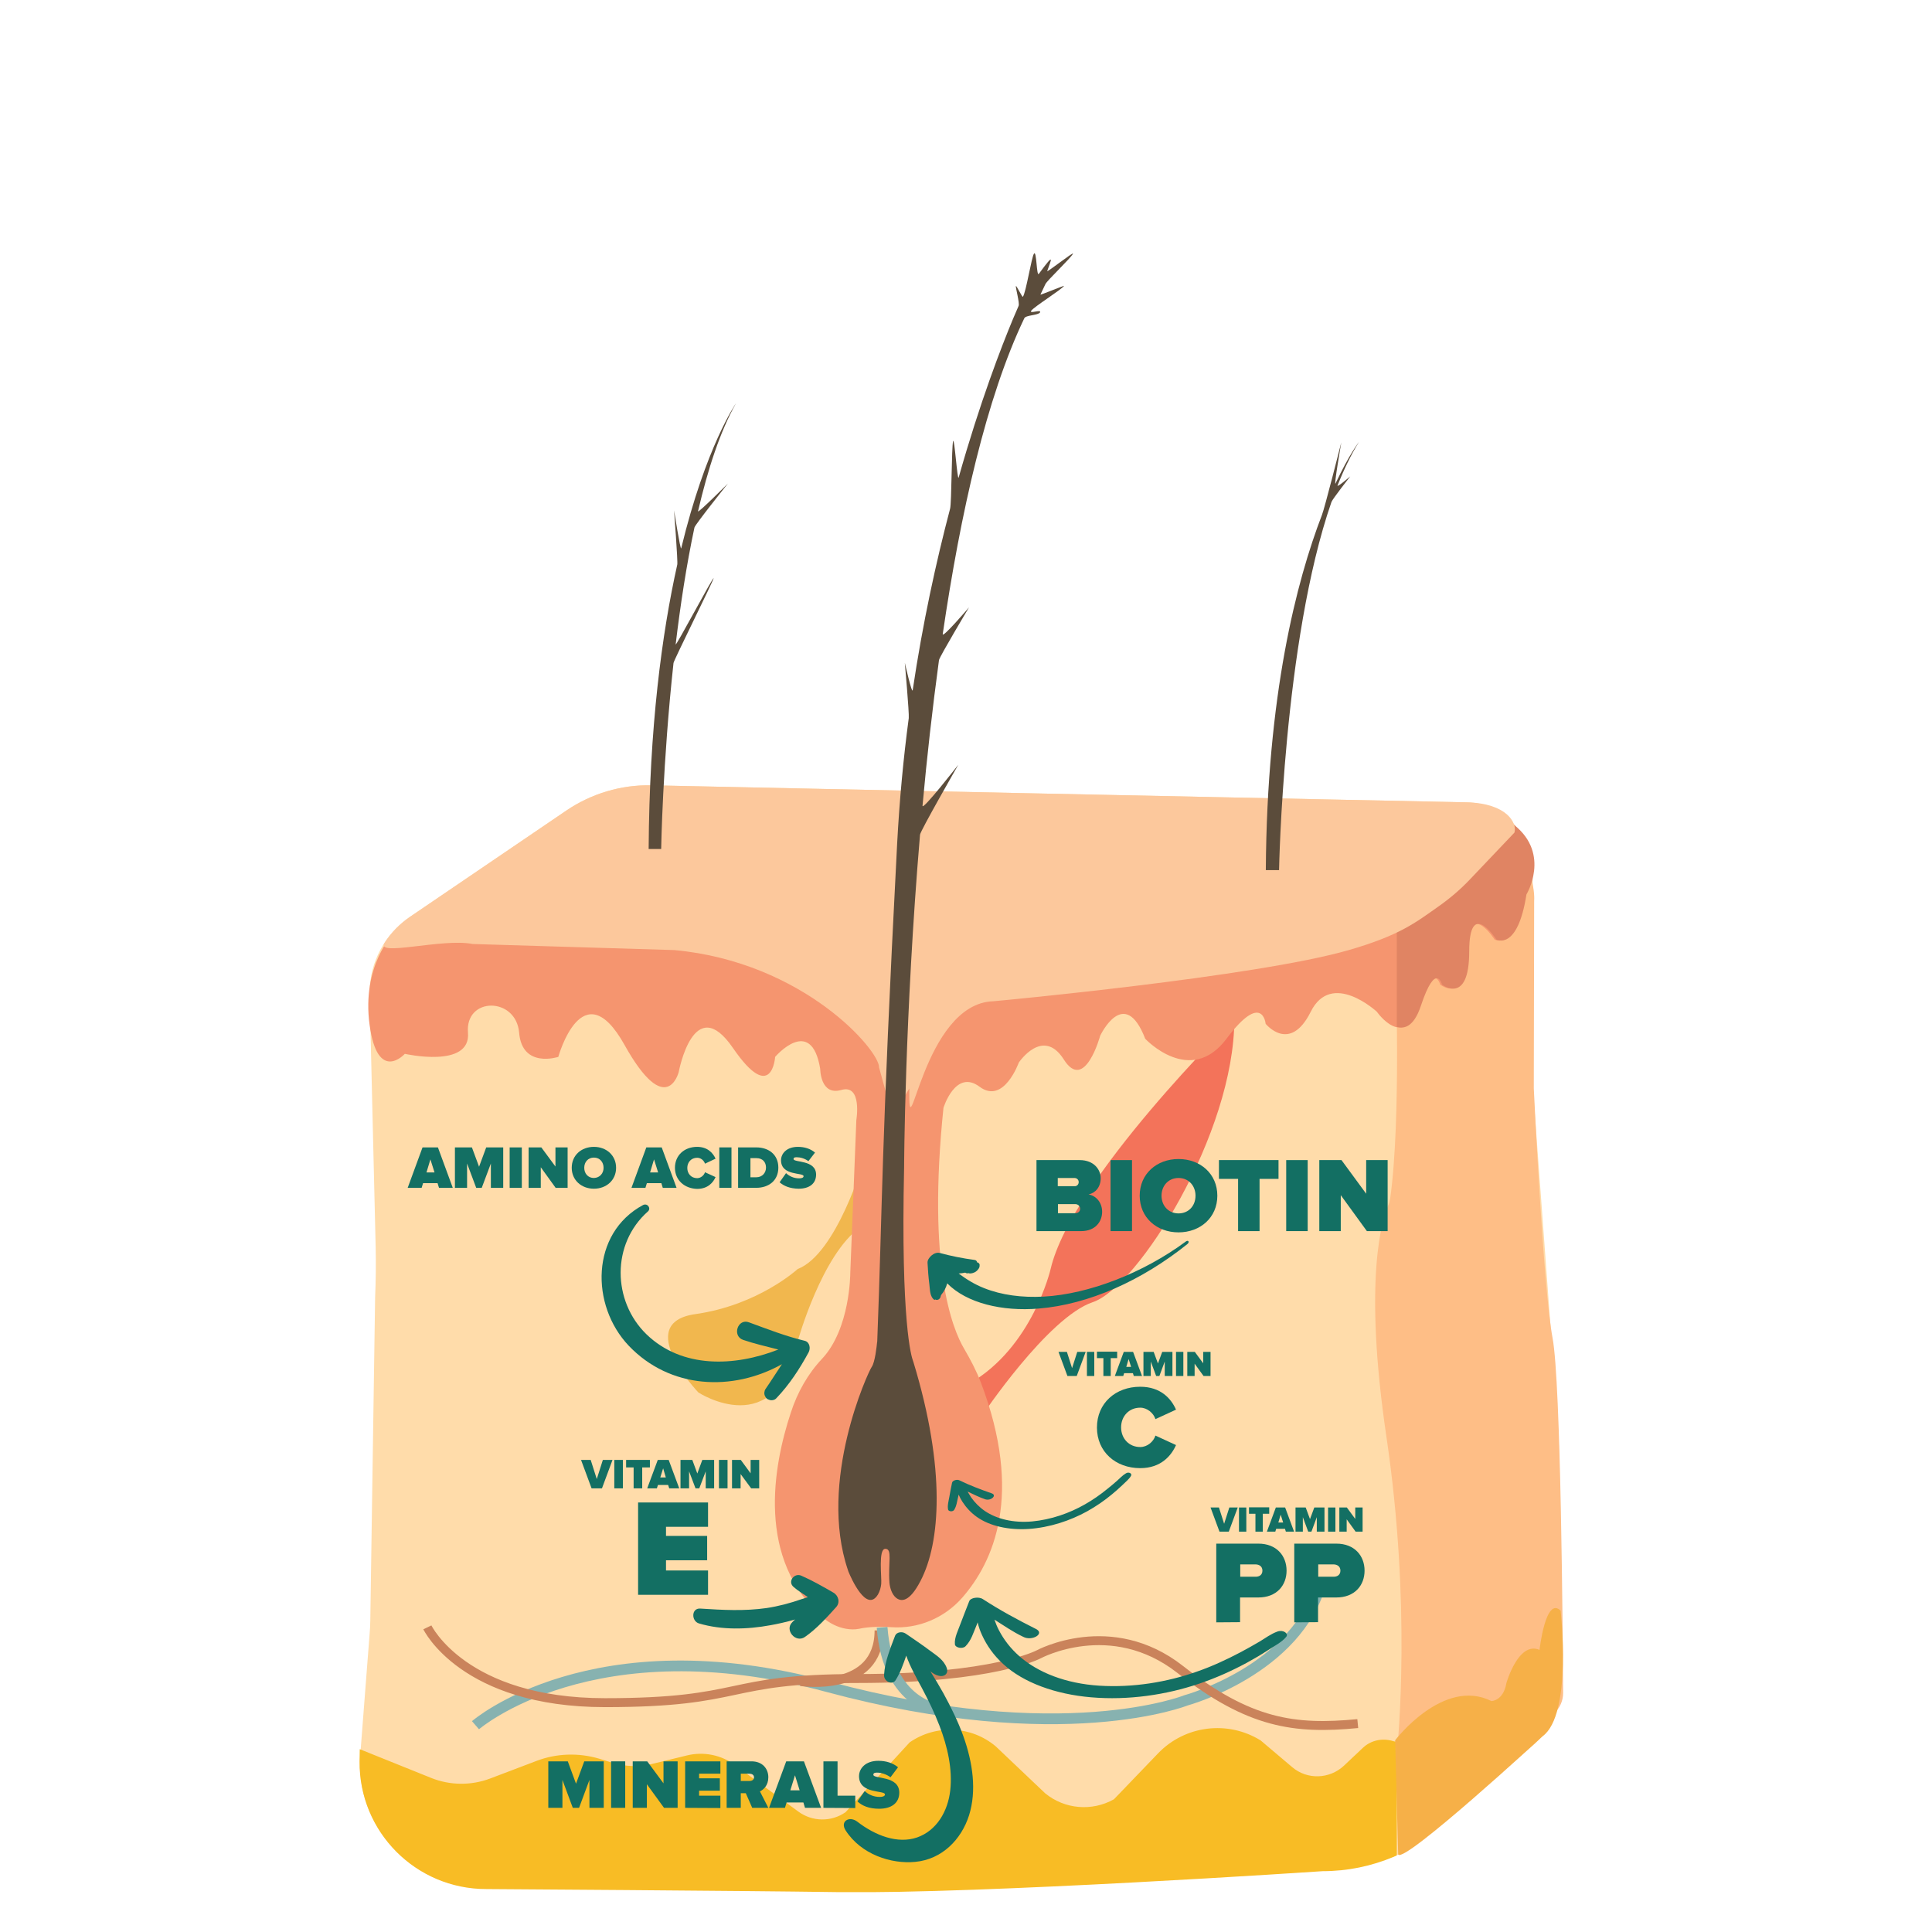 <?xml version="1.0" encoding="utf-8"?>
<!-- Generator: Adobe Illustrator 24.0.1, SVG Export Plug-In . SVG Version: 6.00 Build 0)  -->
<svg version="1.1" id="Layer_1" xmlns="http://www.w3.org/2000/svg" xmlns:xlink="http://www.w3.org/1999/xlink" x="0px" y="0px"
	 viewBox="0 0 1080 1080" style="enable-background:new 0 0 1080 1080;" xml:space="preserve">
<style type="text/css">
	.st0{fill:#FFDCAA;}
	.st1{fill:#F1B74E;}
	.st2{fill:#F3735A;}
	.st3{fill:#FEBE86;}
	.st4{fill:#F5956F;}
	.st5{clip-path:url(#SVGID_2_);fill:#E08463;}
	.st6{fill:#FCC89C;}
	.st7{clip-path:url(#SVGID_4_);fill:#F8BC25;}
	.st8{fill:#5B4C3B;}
	.st9{fill:none;stroke:#87B2B0;stroke-width:6;stroke-miterlimit:10;}
	.st10{fill:none;stroke:#CA835B;stroke-width:5;stroke-miterlimit:10;}
	.st11{fill:#F6B048;}
	.st12{fill:#136F63;}
</style>
<path class="st0" d="M819.8,448.5L578,443.5L364.3,439c-17-0.4-33.7,4.6-47.7,14.1l-87.4,59.4c-14,9.5-22.4,25.2-22.6,42.1
	l3.4,142.5c0.2,9.3,0.1,18.7-0.3,28L207,905.7c0,2.7-0.2,5.3-0.4,7.9l-5.5,71.1c-0.5,39.8,32.3,72,72.1,70.9l253.3,0.4
	c15.8,0,31.7-0.5,47.5-1.6l188-13c11.1-0.3,21.8-4.4,30.3-11.5l64.1-53.8c10.8-9,16.8-22.5,16.5-36.5l-1-111.6
	c-0.1-12.9-0.6-25.7-1.6-38.5l-12.7-172.1c-0.7-9.3-1-18.7-1-28l0.2-99C856.1,467.5,842.7,449,819.8,448.5z"/>
<path class="st1" d="M482.9,648.8c0,0-15.2,52.2-37,60.6c0,0-21.9,20.2-57.2,25.2s1.7,43.8,1.7,43.8s43.8,28.6,55.5-28.6
	c0,0,13.5-48.8,35.3-64S482.9,648.8,482.9,648.8z"/>
<path class="st2" d="M548.6,791.9c0,0,37-55.5,62.3-64s79.1-94.2,79.1-158.2c0,0-90.9,89.2-102.7,139.7c0,0-10.1,43.8-45.4,64
	S548.6,791.9,548.6,791.9z"/>
<path class="st3" d="M780.1,539.4c0,0,3.3,86.2-3,130.7c-0.2,1.3-0.5,2.5-1.1,3.8c-3.1,7.1-14.2,40.3-0.9,129.8
	c13.7,92.8,6.8,167.7,5.3,181.2c-0.2,1.5-0.1,3,0.2,4.5l0,0c1.7,8.6,10.2,14,18.6,11.9l26.1-6.5c2.4-0.6,4.7-1.8,6.5-3.5l37-33.6
	c3.2-2.9,5-7,5-11.3c-0.2-32.7-1.2-173.4-5.9-198.4c-5.3-28.3-10.5-139.6-10.5-139.6l0.2-103.6c0-0.3,0-0.6,0-0.9
	c0.2-2.7,0.6-20.5-15.9-33.2c-4.8-3.7-11.4-4-16.6-0.9l-39.9,23c-5.1,2.9-8,8.5-7.6,14.4L780.1,539.4z"/>
<path class="st4" d="M226.3,589.1c0,0,37,8.4,35.3-11.8s26.9-20.2,28.6,0c1.7,20.2,21.9,13.5,21.9,13.5s13.5-48.8,37-6.7
	s30.3,15.2,30.3,15.2s8.4-45.4,30.3-13.5s23.6,5,23.6,5s20.2-23.6,25.2,6.7c0,0,0,15.2,11.8,11.8s8.4,16.8,8.4,16.8l-3.4,85.8
	c0,0,0,30.9-15.8,47.7c-8,8.5-13.8,18.9-17.4,30c-10,30.2-19.4,82.1,17.9,114.6c3.7,3.2,8.2,5.5,13,6.3c2.3,0.4,4.8,0.5,7.3,0
	c0,0,6.7-1.7,17.8-0.9c15.1,1.1,29.8-5.1,39.8-16.5c17.5-20,34.3-57.5,10.4-120.3c-2.5-6.5-5.7-12.6-9.2-18.6
	c-6.9-11.5-20.8-46.7-11.7-134.9c0,0,6.7-21.9,20.2-11.8s21.9-13.5,21.9-13.5s13.5-20.2,25.2-1.7S615,579,615,579
	s13.5-28.6,25.2,1.7c0,0,25.2,26.9,45.4,0s21.9-8.4,21.9-8.4s13.5,16.8,25.2-6.7s37,0,37,0s15.2,21.9,23.6-3.4
	c8.4-25.2,11.8-11.8,11.8-11.8s15.2,11.8,15.2-18.5c0-30.3,15.2-6.7,15.2-6.7s11.8,6.7,16.8-25.2c0,0,13.6-22.4-6.7-38.7
	c-7.1-5.7-16.8-8-35.3-10.1c-74.1-8.4-506.6,20.2-506.6,20.2l-83.9,50.6c0,0-17.7,17.8-13.2,50.9
	C211.1,605.9,226.3,589.1,226.3,589.1z"/>
<g>
	<g>
		<defs>
			<rect id="SVGID_1_" x="780.8" y="413.3" width="103" height="166"/>
		</defs>
		<clipPath id="SVGID_2_">
			<use xlink:href="#SVGID_1_"  style="overflow:visible;"/>
		</clipPath>
		<path class="st5" d="M227.3,589.1c0,0,37,8.4,35.3-11.8s26.9-20.2,28.6,0c1.7,20.2,21.9,13.5,21.9,13.5s13.5-48.8,37-6.7
			s30.3,15.2,30.3,15.2s8.4-45.4,30.3-13.5s23.6,5,23.6,5s20.2-23.6,25.2,6.7c0,0,0,15.2,11.8,11.8s8.4,16.8,8.4,16.8l-3.4,85.8
			c0,0,0,30.9-15.8,47.7c-8,8.5-13.8,18.9-17.4,30c-10,30.2-19.4,82.1,17.9,114.6c3.7,3.2,8.2,5.5,13,6.3c2.3,0.4,4.8,0.5,7.3,0
			c0,0,6.7-1.7,17.8-0.9c15.1,1.1,29.8-5.1,39.8-16.5c17.5-20,34.3-57.5,10.4-120.3c-2.5-6.5-5.7-12.6-9.2-18.6
			c-6.9-11.5-20.8-46.7-11.7-134.9c0,0,6.7-21.9,20.2-11.8s21.9-13.5,21.9-13.5s13.5-20.2,25.2-1.7S616,579,616,579
			s13.5-28.6,25.2,1.7c0,0,25.2,26.9,45.4,0s21.9-8.4,21.9-8.4s13.5,16.8,25.2-6.7s37,0,37,0s15.2,21.9,23.6-3.4
			c8.4-25.2,11.8-11.8,11.8-11.8s15.2,11.8,15.2-18.5c0-30.3,15.2-6.7,15.2-6.7s11.8,6.7,16.8-25.2c0,0,13.6-22.4-6.7-38.7
			c-7.1-5.7-16.8-8-35.3-10.1c-74.1-8.4-506.6,20.2-506.6,20.2l-83.9,50.6c0,0-17.7,17.8-13.2,50.9
			C212.1,605.9,227.3,589.1,227.3,589.1z"/>
	</g>
</g>
<path class="st6" d="M819.8,448.5L578,443.5L364.3,439c-17-0.4-33.7,4.6-47.7,14.1l-87.4,59.4c-5.7,3.9-10.5,8.8-14.2,14.5
	c-5.3,8.1,32.3-2.7,49.2,0.7l112.8,3.4c72.4,6.7,114.8,56.3,114.4,65.6l5.1,18.5c0,2.7,6.9-1,6.7,1.7l5.1-8.4
	c-0.5,39.8,7.3-47.7,47.1-48.8c0,0,146.4-13.5,198.6-28.6c28.4-8.2,37.4-15.4,50-24.3c6.4-4.5,12.3-9.5,17.7-15.2l24.9-26.2
	C848.1,460.3,842.7,449,819.8,448.5z"/>
<g>
	<g>
		<defs>
			<rect id="SVGID_3_" x="190.1" y="884.4" width="590.7" height="173.3"/>
		</defs>
		<clipPath id="SVGID_4_">
			<use xlink:href="#SVGID_3_"  style="overflow:visible;"/>
		</clipPath>
		<path class="st7" d="M858.8,968l-46.1,47.1c-19.3,19.7-45.7,30.9-73.3,30.9c0,0-191.5,12.9-271.6,11.7c-54.7-0.8-196-1.7-196-1.7
			c-39.4,0-71.2-32.1-70.8-71.5l0.1-6.7l40,16.1c10.5,4.2,22.3,4.3,32.9,0.3l25.8-9.8c11.2-4.3,23.6-4.7,35.1-1.3l7.8,2.4
			c7,2.1,14.5,2.3,21.6,0.6l19.7-4.8c9.3-2.3,19.2-0.3,26.9,5.4l35.4,26c7.8,5.7,18.4,5.9,26.4,0.3l35.8-39
			c14.7-10.2,34.4-9.3,48.1,2.2l27.7,26.3c10.9,8.9,26.1,10.2,38.4,3.3l24.7-25.7c15-15.6,38.9-18.6,57.3-7.2l17.6,14.9
			c8.4,7.2,20.9,6.8,29-0.8l10.5-9.9c4.5-4.3,11-5.7,17-3.8l0,0c3.3,1.1,7,0,9.1-2.8l8.8-11.4c2.9-3.8,7-6.7,11.6-8.1l24.1-7.7
			c7.1-2.3,13.1-6.8,17.3-12.9l23.9-32.6l1.7,47.1C875,954.4,866.8,963.1,858.8,968z"/>
	</g>
</g>
<path class="st8" d="M492.6,885.5c0.4-3.3-1.8-19.7,2.3-19.7s1.5,7.6,2.3,18.9c0.3,3.3,1.5,6.5,3.5,8.3c2.9,2.5,7.6,2.9,13.9-9.3
	c11.1-21.3,14.2-62.4-3.9-122c-0.1-0.3-0.2-0.6-0.3-0.9c-0.9-2.3-6.9-21.3-5-108.2c0,0,0.3-84.4,8.9-186
	c0.2-2.2,21.4-39.1,21.4-39.1s-20.3,26.1-20,22.9c2.4-26.6,5.5-54.1,9.2-81.4c0.3-1.9,16.8-29.5,16.8-29.5s-15.2,17.8-14.7,14.9
	c9.9-67.5,24.4-132.2,45.6-176.5c0.8-1.8,7.9-1.6,8.8-3.3c0.9-1.9-6,1-5-0.8c1.1-2,17.3-12.1,18.4-14c0.2-0.3-13.3,5.2-13.2,4.9
	c0.4-0.9,1.5-3.2,2.8-5.9c1-2.1,14.5-14.8,15.4-17c0.5-1.3-14.8,10.8-14.4,9.7c2-5.9,4.9-11.5-4.7,1.6c-1.3,1.7-1.2-13.5-2.7-11.3
	c-1.4,2-4.4,21.5-6.2,24.1c-0.3,0.5-3.7-6.6-3.9-6c-0.3,0.7,2.2,9.6,1.5,11.1c-0.8,1.8-1.8,4.2-3.1,7.2
	c-6.5,15.6-18.5,46.6-30.4,88.7c-0.7,2.5-2.4-22.9-3.1-20.3c-0.9,3.2-0.8,34.5-1.7,37.8c-7.8,29.6-15.3,63.8-20.9,101.4
	c-0.4,2.4-4.4-15.3-4.4-15.3s2.5,28.1,2.2,30.9c-3,22.4-5.2,45.9-6.5,70.3c-9.1,175-8.1,199.5-11.1,277.6c0,0.3,0,0.7-0.1,1
	c-0.2,2.2-1.2,11.3-3,13.8c-2,2.8-30.2,63.8-13.3,113.6c0.1,0.3,0.2,0.6,0.3,0.9c1.4,3.4,10.1,23.3,16.5,12.7
	C491.8,889.5,492.4,887.5,492.6,885.5z"/>
<path class="st9" d="M265.8,964.4c0,0,65.6-57,196.9-21.5C594,978.2,663,950.5,663,950.5s62.3-16.9,75.7-66.2"/>
<path class="st10" d="M238.9,909.7c0,0,20.2,42.1,99.3,42.1s65.6-13.5,141.4-13.5s101-13.5,101-13.5s40.4-21.9,79.1,8.4
	s63.9,33.7,99.3,30.3"/>
<path class="st8" d="M362.6,474.6h7c0,0,0.8-48,6.9-104c0.2-1.6,22.2-45.8,22.4-47.3c0.2-1.9-21.4,38.8-21.2,36.9
	c2.6-21.7,6-44.2,10.5-65.3c0.3-1.6,18.7-24.6,18.7-24.6s-17,17-16.7,15.5c5.5-23.6,12.4-44.8,21.2-60.3c0,0-16.8,24-30.6,81
	c-0.4,1.6-4-21.2-4-21.2s2.2,28.9,1.8,30.3C370,354.2,363,406.4,362.6,474.6z"/>
<path class="st8" d="M707.6,486.4h7.4c0,0,2.3-128,29.3-205.8c0.6-1.7,10.5-14.3,10.5-14.3s-7.6,6.5-7.1,5.1
	c3.6-9.1,7.6-17.4,12-24.4c0,0-5.6,7.2-13.1,23.2c-1.2,2.5,3.2-22.9,3.2-22.9s-9.4,37.1-10.8,40.5
	C724.8,324.7,708.2,388.4,707.6,486.4z"/>
<path class="st11" d="M781.6,1036.7l-1.7-63.9c0,0,26.9-35.3,53.8-21.9c0,0,6.7,0,8.4-10.1c0,0,6.7-23.6,18.5-18.5
	c0,0,3.4-30.3,11.8-21.9c0,0,6.7,57.9-10.1,70.2C862.4,970.6,785,1041.8,781.6,1036.7z"/>
<path class="st10" d="M447.6,940c0,0,43.8,6.7,43.8-28.6"/>
<path class="st9" d="M525.8,955.7c0,0-29.4-2.2-32.7-46"/>
<g>
	<path class="st12" d="M330.7,832l-5.9-15.9h5.4l3.4,10.7l3.4-10.7h5.4l-5.9,15.9H330.7z"/>
	<path class="st12" d="M343.4,832v-15.9h4.8V832H343.4z"/>
	<path class="st12" d="M354.2,832v-11.7H350v-4.2h13.3v4.2H359V832H354.2z"/>
	<path class="st12" d="M374.1,832l-0.6-1.9h-5.7l-0.6,1.9h-5.4l5.9-15.9h6.1l5.9,15.9H374.1z M370.7,820.8l-1.6,5.1h3.1L370.7,820.8
		z"/>
	<path class="st12" d="M394.5,832v-9.5l-3.6,9.5h-2.1l-3.6-9.5v9.5h-4.8v-15.9h6.6l2.8,7.6l2.8-7.6h6.6V832H394.5z"/>
	<path class="st12" d="M401.9,832v-15.9h4.8V832H401.9z"/>
	<path class="st12" d="M419.9,832l-5.9-8v8h-4.8v-15.9h4.9l5.5,7.5v-7.5h4.8V832H419.9z"/>
	<path class="st12" d="M356.7,891.5v-51.6h39.1v13.6h-23.5v5.1h23v13.6h-23v5.7h23.5v13.6L356.7,891.5L356.7,891.5z"/>
</g>
<g>
	<path class="st12" d="M596.7,769.2l-5-13.5h4.7l2.9,9.1l2.9-9.1h4.7l-5,13.5H596.7z"/>
	<path class="st12" d="M607.6,769.2v-13.5h4.1v13.5H607.6z"/>
	<path class="st12" d="M616.8,769.2v-10h-3.6v-3.6h11.3v3.6h-3.6v10H616.8z"/>
	<path class="st12" d="M633.8,769.2l-0.5-1.6h-4.9l-0.5,1.6h-4.7l5-13.5h5.2l5,13.5H633.8z M630.9,759.7l-1.3,4.4h2.7L630.9,759.7z"
		/>
	<path class="st12" d="M651.1,769.2v-8.1l-3,8.1h-1.8l-3-8.1v8.1h-4.1v-13.5h5.7l2.4,6.5l2.4-6.5h5.7v13.5H651.1z"/>
	<path class="st12" d="M657.4,769.2v-13.5h4.1v13.5H657.4z"/>
	<path class="st12" d="M672.8,769.2l-5-6.9v6.9h-4.1v-13.5h4.2l4.7,6.4v-6.4h4.1v13.5H672.8z"/>
	<path class="st12" d="M613.2,798c0-13.6,10.4-22.8,24.2-22.8c11.5,0,17.3,6.7,20,12.8l-11.5,5.3c-1.1-3.4-4.6-6.4-8.5-6.4
		c-6.4,0-10.7,4.9-10.7,11s4.3,11,10.7,11c4,0,7.4-3,8.5-6.4l11.5,5.3c-2.6,5.9-8.4,12.9-20,12.9C623.6,820.7,613.2,811.5,613.2,798
		z"/>
</g>
<g>
	<path class="st12" d="M681.7,856.2l-5-13.5h4.7l2.9,9.1l2.9-9.1h4.7l-5,13.5H681.7z"/>
	<path class="st12" d="M692.6,856.2v-13.5h4.1v13.5H692.6z"/>
	<path class="st12" d="M701.8,856.2v-10h-3.6v-3.6h11.3v3.6h-3.6v10H701.8z"/>
	<path class="st12" d="M718.8,856.2l-0.5-1.6h-4.9l-0.5,1.6h-4.7l5-13.5h5.2l5,13.5H718.8z M715.9,846.7l-1.3,4.4h2.7L715.9,846.7z"
		/>
	<path class="st12" d="M736.1,856.2v-8.1l-3,8.1h-1.8l-3-8.1v8.1h-4.1v-13.5h5.7l2.4,6.5l2.4-6.5h5.7v13.5H736.1z"/>
	<path class="st12" d="M742.4,856.2v-13.5h4.1v13.5H742.4z"/>
	<path class="st12" d="M757.8,856.2l-5-6.9v6.9h-4.1v-13.5h4.2l4.7,6.4v-6.4h4.1v13.5H757.8z"/>
	<path class="st12" d="M679.9,906.9v-44h23.5c10.3,0,15.8,6.9,15.8,15.1c0,8.2-5.5,15-15.8,15h-10.2v13.8L679.9,906.9L679.9,906.9z
		 M705.7,878c0-2.4-1.8-3.5-4-3.5h-8.4v6.9h8.4C703.9,881.5,705.7,880.4,705.7,878z"/>
	<path class="st12" d="M723.5,906.9v-44H747c10.3,0,15.8,6.9,15.8,15.1c0,8.2-5.5,15-15.8,15h-10.2v13.8L723.5,906.9L723.5,906.9z
		 M749.3,878c0-2.4-1.8-3.5-4-3.5h-8.4v6.9h8.4C747.5,881.5,749.3,880.4,749.3,878z"/>
</g>
<g>
	<path class="st12" d="M245.4,664l-0.8-2.6h-8.1l-0.8,2.6h-7.8l8.3-22.6h8.6l8.3,22.6H245.4z M240.6,648.1l-2.2,7.3h4.5L240.6,648.1
		z"/>
	<path class="st12" d="M274.4,664v-13.6l-5.1,13.6h-3.1l-5.1-13.6V664h-6.8v-22.6h9.5l4,10.8l4-10.8h9.5V664H274.4z"/>
	<path class="st12" d="M284.9,664v-22.6h6.8V664H284.9z"/>
	<path class="st12" d="M310.6,664l-8.3-11.5V664h-6.8v-22.6h7.1l7.9,10.7v-10.7h6.8V664H310.6z"/>
	<path class="st12" d="M319.6,652.8c0-7,5.4-11.7,12.4-11.7s12.4,4.8,12.4,11.7s-5.4,11.7-12.4,11.7S319.6,659.7,319.6,652.8z
		 M337.4,652.8c0-3.2-2.1-5.7-5.4-5.7s-5.4,2.5-5.4,5.7c0,3.2,2.1,5.7,5.4,5.7C335.3,658.4,337.4,655.9,337.4,652.8z"/>
	<path class="st12" d="M370.5,664l-0.8-2.6h-8.1l-0.8,2.6H353l8.3-22.6h8.6l8.3,22.6H370.5z M365.6,648.1l-2.2,7.3h4.5L365.6,648.1z
		"/>
	<path class="st12" d="M377.3,652.8c0-7,5.3-11.7,12.4-11.7c5.9,0,8.9,3.5,10.3,6.6l-5.9,2.8c-0.6-1.8-2.3-3.3-4.4-3.3
		c-3.3,0-5.5,2.5-5.5,5.7c0,3.2,2.2,5.7,5.5,5.7c2,0,3.8-1.5,4.4-3.3l5.9,2.7c-1.3,3-4.3,6.6-10.3,6.6
		C382.6,664.4,377.3,659.7,377.3,652.8z"/>
	<path class="st12" d="M402.1,664v-22.6h6.8V664H402.1z"/>
	<path class="st12" d="M412.6,664v-22.6h10.1c7.1,0,12.4,4.1,12.4,11.3s-5.3,11.3-12.4,11.3L412.6,664L412.6,664z M428.2,652.7
		c0-3-1.8-5.3-5.4-5.3h-3.3v10.7h3.3C426.1,658.1,428.2,655.6,428.2,652.7z"/>
	<path class="st12" d="M435.8,660.9l3.6-5.1c1.7,1.6,4.2,2.9,7.3,2.9c1.3,0,2.5-0.3,2.5-1.2c0-2.2-12.6,0-12.6-8.9
		c0-3.8,3.2-7.5,9.4-7.5c3.7,0,7,1,9.6,3.2l-3.7,4.8c-2-1.5-4.5-2.2-6.6-2.2c-1.4,0-1.7,0.4-1.7,1c0,2.1,12.6,0.3,12.6,8.7
		c0,5-3.7,7.9-9.8,7.9C441.5,664.4,438.2,663,435.8,660.9z"/>
</g>
<g>
	<path class="st12" d="M579.4,688.2v-39.7h24.1c8.2,0,11.8,5.5,11.8,10.1c0,4.9-2.9,8.3-6.8,9.1c4.3,0.7,7.6,4.6,7.6,9.7
		c0,5.5-3.8,10.8-11.7,10.8L579.4,688.2L579.4,688.2z M603,660.8c0-1.4-1.1-2.3-2.4-2.3h-9.3v4.6h9.3
		C601.9,663.2,603,662.2,603,660.8z M603.8,675.7c0-1.4-1.1-2.6-2.8-2.6h-9.6v5.1h9.6C602.7,678.2,603.8,677.2,603.8,675.7z"/>
	<path class="st12" d="M620.8,688.2v-39.7h12v39.7H620.8z"/>
	<path class="st12" d="M637.1,668.4c0-12.2,9.5-20.5,21.7-20.5s21.7,8.3,21.7,20.5s-9.5,20.5-21.7,20.5S637.1,680.6,637.1,668.4z
		 M668.3,668.4c0-5.5-3.8-9.9-9.5-9.9s-9.5,4.4-9.5,9.9s3.8,9.9,9.5,9.9S668.3,674,668.3,668.4z"/>
	<path class="st12" d="M692.1,688.2V659h-10.7v-10.5h33.3V659h-10.6v29.2H692.1z"/>
	<path class="st12" d="M719,688.2v-39.7h12v39.7H719z"/>
	<path class="st12" d="M764.1,688.2l-14.6-20.1v20.1h-12v-39.7h12.4l13.8,18.8v-18.8h12v39.7H764.1z"/>
</g>
<g>
	<path class="st12" d="M329.5,1010.6V995l-5.8,15.6h-3.5l-5.8-15.6v15.6h-7.9v-26h10.9l4.6,12.5l4.6-12.5h10.9v26H329.5z"/>
	<path class="st12" d="M341.6,1010.6v-26h7.9v26H341.6z"/>
	<path class="st12" d="M371.2,1010.6l-9.6-13.2v13.2h-7.9v-26h8.1l9.1,12.3v-12.3h7.9v26H371.2z"/>
	<path class="st12" d="M383,1010.6v-26h19.7v6.9h-11.9v2.6h11.6v6.9h-11.6v2.8h11.9v6.9L383,1010.6L383,1010.6z"/>
	<path class="st12" d="M420.5,1010.6l-3.6-8.2h-2.8v8.2h-7.9v-26h13.9c6.1,0,9.4,4.1,9.4,8.9c0,4.5-2.6,6.9-4.7,7.9l4.7,9.2
		L420.5,1010.6L420.5,1010.6z M421.5,993.5c0-1.4-1.3-2-2.6-2h-4.8v4.1h4.8C420.2,995.6,421.5,995,421.5,993.5z"/>
	<path class="st12" d="M450,1010.6l-0.9-3h-9.4l-0.9,3h-8.9l9.6-26h9.9l9.6,26H450z M444.4,992.4l-2.6,8.4h5.2L444.4,992.4z"/>
	<path class="st12" d="M460.3,1010.6v-26h7.9v19.2h9.9v6.9L460.3,1010.6L460.3,1010.6z"/>
	<path class="st12" d="M479.3,1007l4.1-5.8c1.9,1.9,4.9,3.3,8.4,3.3c1.5,0,2.9-0.4,2.9-1.4c0-2.5-14.5,0-14.5-10.2
		c0-4.4,3.7-8.6,10.8-8.6c4.3,0,8.1,1.2,11,3.6l-4.2,5.6c-2.3-1.7-5.2-2.6-7.6-2.6c-1.6,0-2,0.5-2,1.2c0,2.5,14.5,0.3,14.5,10
		c0,5.7-4.3,9-11.2,9C485.8,1011.1,482,1009.5,479.3,1007z"/>
</g>
<path class="st12" d="M362.2,677.2c-20.5,18.1-19.9,50.2-0.8,68.7c19.9,19.2,49.2,18.1,73.7,8.5c-6.6-1.7-13.2-3.2-19.7-5.4
	c-6.3-2.2-3-12.2,3.3-9.8c10.1,3.7,20.6,7.8,31.1,10.3c2.9,0.7,3.4,4.3,2.2,6.5c-5,9.2-10.8,18.1-18.1,25.7c-0.9,1-2.7,1.3-3.9,0.8
	c-0.8-0.3-1.4-0.5-1.9-1.3c-0.1-0.2-0.3-0.5-0.4-0.7c-0.7-1.2-0.5-2.9,0.2-4c3.2-4.6,6.1-9.3,9.2-13.9
	c-27.6,15.4-62.5,13.9-85.6-10.3c-21.5-22.6-21.4-62.9,8-78.7C362,672.4,364.1,675.5,362.2,677.2z"/>
<path class="st12" d="M447.9,880.8c-3.9-1.7-7.8,3.3-4.3,6.3c2.5,2.2,5.3,3.8,8,5.7c-1.2,0.4-2.5,0.8-3.7,1.2
	c-6.3,2.2-12.7,3.9-19.3,4.9c-12.5,1.8-24.7,1.1-37.2,0.3c-5-0.3-5,7-0.7,8.3c12.8,3.8,27,3.4,40,1c4-0.7,8.9-1.8,13.8-3.2
	c-0.6,0.5-1.2,1-1.7,1.6c-4.3,4.4,2,11.7,7.1,8.2c6.5-4.5,12.2-10.8,17.5-16.7c2.4-2.6,1.3-6.5-1.5-8.1
	C460,886.9,454.1,883.5,447.9,880.8z"/>
<path class="st12" d="M579.1,910.6c-10.4-5.2-20.5-10.7-29.7-16.7c-2.3-1.5-6.9-0.8-7.6,1.2c-1.6,4.2-3.3,8.3-4.8,12.4
	c-1.3,3.7-3.6,7.9-3.2,11.7c0.2,1.9,4.3,2.8,6,1c3.2-3.3,4.3-7.5,5.9-11.2c0.3-0.7,0.6-1.4,0.8-2.1c0.6,2.5,1.4,4.9,2.5,7.2
	c2.6,5.7,6.5,11.3,11.9,16.2c11.2,10.3,29.1,16.8,49,18.5c20.9,1.8,42.1-1.4,60.4-7.6c9.5-3.2,18.3-7.2,26.5-11.6
	c4.2-2.3,8.3-4.7,12.1-7.2c3.5-2.3,7.8-4.5,10.1-7.4c1.5-1.8-1.6-4.1-4.8-3c-3.9,1.4-6.8,3.7-10,5.6c-3.5,2.1-7.2,4.1-10.9,6.1
	c-7.6,4-15.7,7.8-24.4,10.8c-16.5,5.8-35.4,9-54.5,7.8c-18.5-1.2-34-7.2-44.6-16.5c-5-4.4-8.7-9.3-11.4-14.5c-1-1.9-1.8-3.9-2.5-5.9
	c5.3,3.3,10.2,6.8,16.1,9.6C576.9,917.6,584.3,913.2,579.1,910.6z"/>
<path class="st12" d="M541.7,1014.8c4.3-13.7,2.2-29.3-3.3-44.6c-2.9-8-6.8-15.9-11-23.6c-2.2-3.9-4.7-8.2-7.3-12.3
	c1.4,1.1,2.9,2.1,4.8,2.5c3,0.7,5.5-1.2,4.3-4.5c-1.7-4.5-5.6-6.8-9.5-9.7c-4.4-3.3-8.9-6.3-13.4-9.4c-2.1-1.4-5.1-0.8-5.9,1.1
	c-2.5,6.7-5.8,14.4-6.2,22c-0.2,3.7,4.6,5.8,6.4,3c2.6-4,4.3-8.9,6-13.8c2.1,6.1,5.8,12.6,8.9,18.4c3.6,6.8,6.9,13.6,9.6,20.6
	c4.7,12.1,7.4,24.7,6.1,36.3c-1.3,11.7-7.6,22.6-18.7,26.4c-10.7,3.6-23.1-1-33.3-8.9c-4.3-3.3-9.8-0.3-6.5,4.9
	c8.7,13.5,25.5,18.9,38.9,17.6C526.6,1039.4,537.4,1028.3,541.7,1014.8z"/>
<path class="st12" d="M526.1,723.9c-0.3,0.6-0.2,1.1-0.6,1.7c-0.8,1.2-2,1.2-2.8,0.8c-0.1,0.1-0.2,0.2-0.3,0.3
	c-2.7-1.8-2.5-5.8-2.9-8.9c-0.5-3.9-0.8-7.9-1-11.9c-0.2-2.6,3.7-6.3,6.8-5.5c6.2,1.7,12.7,3,19.4,3.9c1,0.1,1.4,0.7,1.5,1.4
	c0.3,0.1,0.6,0,0.7,0.2c0,0,0,0,0,0c0,0,0,0,0,0c0.5,0.4,0.5,0.4,0.7,1c0.1,0.2,0,0.2,0,0.5c0,0.4,0,0.8-0.2,1.2
	c-0.2,0.4-0.4,0.8-0.8,1.2c-0.3,0.4-0.7,0.8-1.2,1.1c-0.3,0.2-0.6,0.4-1,0.5c-0.5,0.2-1,0.4-1.4,0.4c-0.5,0.1-0.9,0.1-1.3,0
	c-0.1,0-0.1-0.1-0.1-0.1c-0.3,0-0.6,0.1-0.8,0.1c-0.4,0-0.8-0.1-1.1-0.3c0,0-0.1-0.1-0.1-0.1c-1.3,0.3-2.5,0.4-3.7,0.5
	c4.3,3.2,8.9,6.1,14.3,8.2c9.5,3.8,21.1,5.4,33.4,4.7c25-1.4,55.4-13.1,79.3-30.8c1.4-1,2.2,0.3,0.9,1.4
	c-25.4,20.4-55.1,33.8-83.2,36.1c-20.3,1.7-40.2-3-51.1-14.1C528.9,719.7,527.8,721.9,526.1,723.9z"/>
<path class="st12" d="M554.4,834.8c-6.3-2.2-12.4-4.5-18.1-7.3c-1.4-0.7-3.9,0.1-4.1,1.4c-0.5,2.6-1.1,5.2-1.5,7.8
	c-0.4,2.3-1.2,5-0.7,7.2c0.3,1.1,2.7,1.3,3.4,0.1c1.4-2.2,1.6-4.9,2.2-7.2c0.1-0.4,0.2-0.9,0.3-1.3c0.6,1.4,1.3,2.8,2.1,4
	c2,3.1,4.7,6.1,8.1,8.5c7.2,5.1,17.8,7.4,28.9,6.7c11.8-0.8,23.2-4.6,32.8-9.9c5-2.8,9.5-5.9,13.6-9.3c2.1-1.7,4.1-3.5,6-5.3
	c1.7-1.7,3.9-3.4,4.9-5.3c0.6-1.2-1.3-2.3-2.9-1.3c-2,1.2-3.4,2.8-5,4.2c-1.8,1.6-3.6,3.1-5.5,4.6c-3.8,3.1-7.9,6-12.5,8.6
	c-8.6,4.9-18.8,8.5-29.5,9.5c-10.4,0.9-19.6-1.3-26.3-5.8c-3.2-2.2-5.7-4.8-7.7-7.6c-0.7-1-1.3-2.2-2-3.3c3.2,1.5,6.3,3.1,9.8,4.3
	C553.9,839.2,557.5,835.9,554.4,834.8z"/>
</svg>
